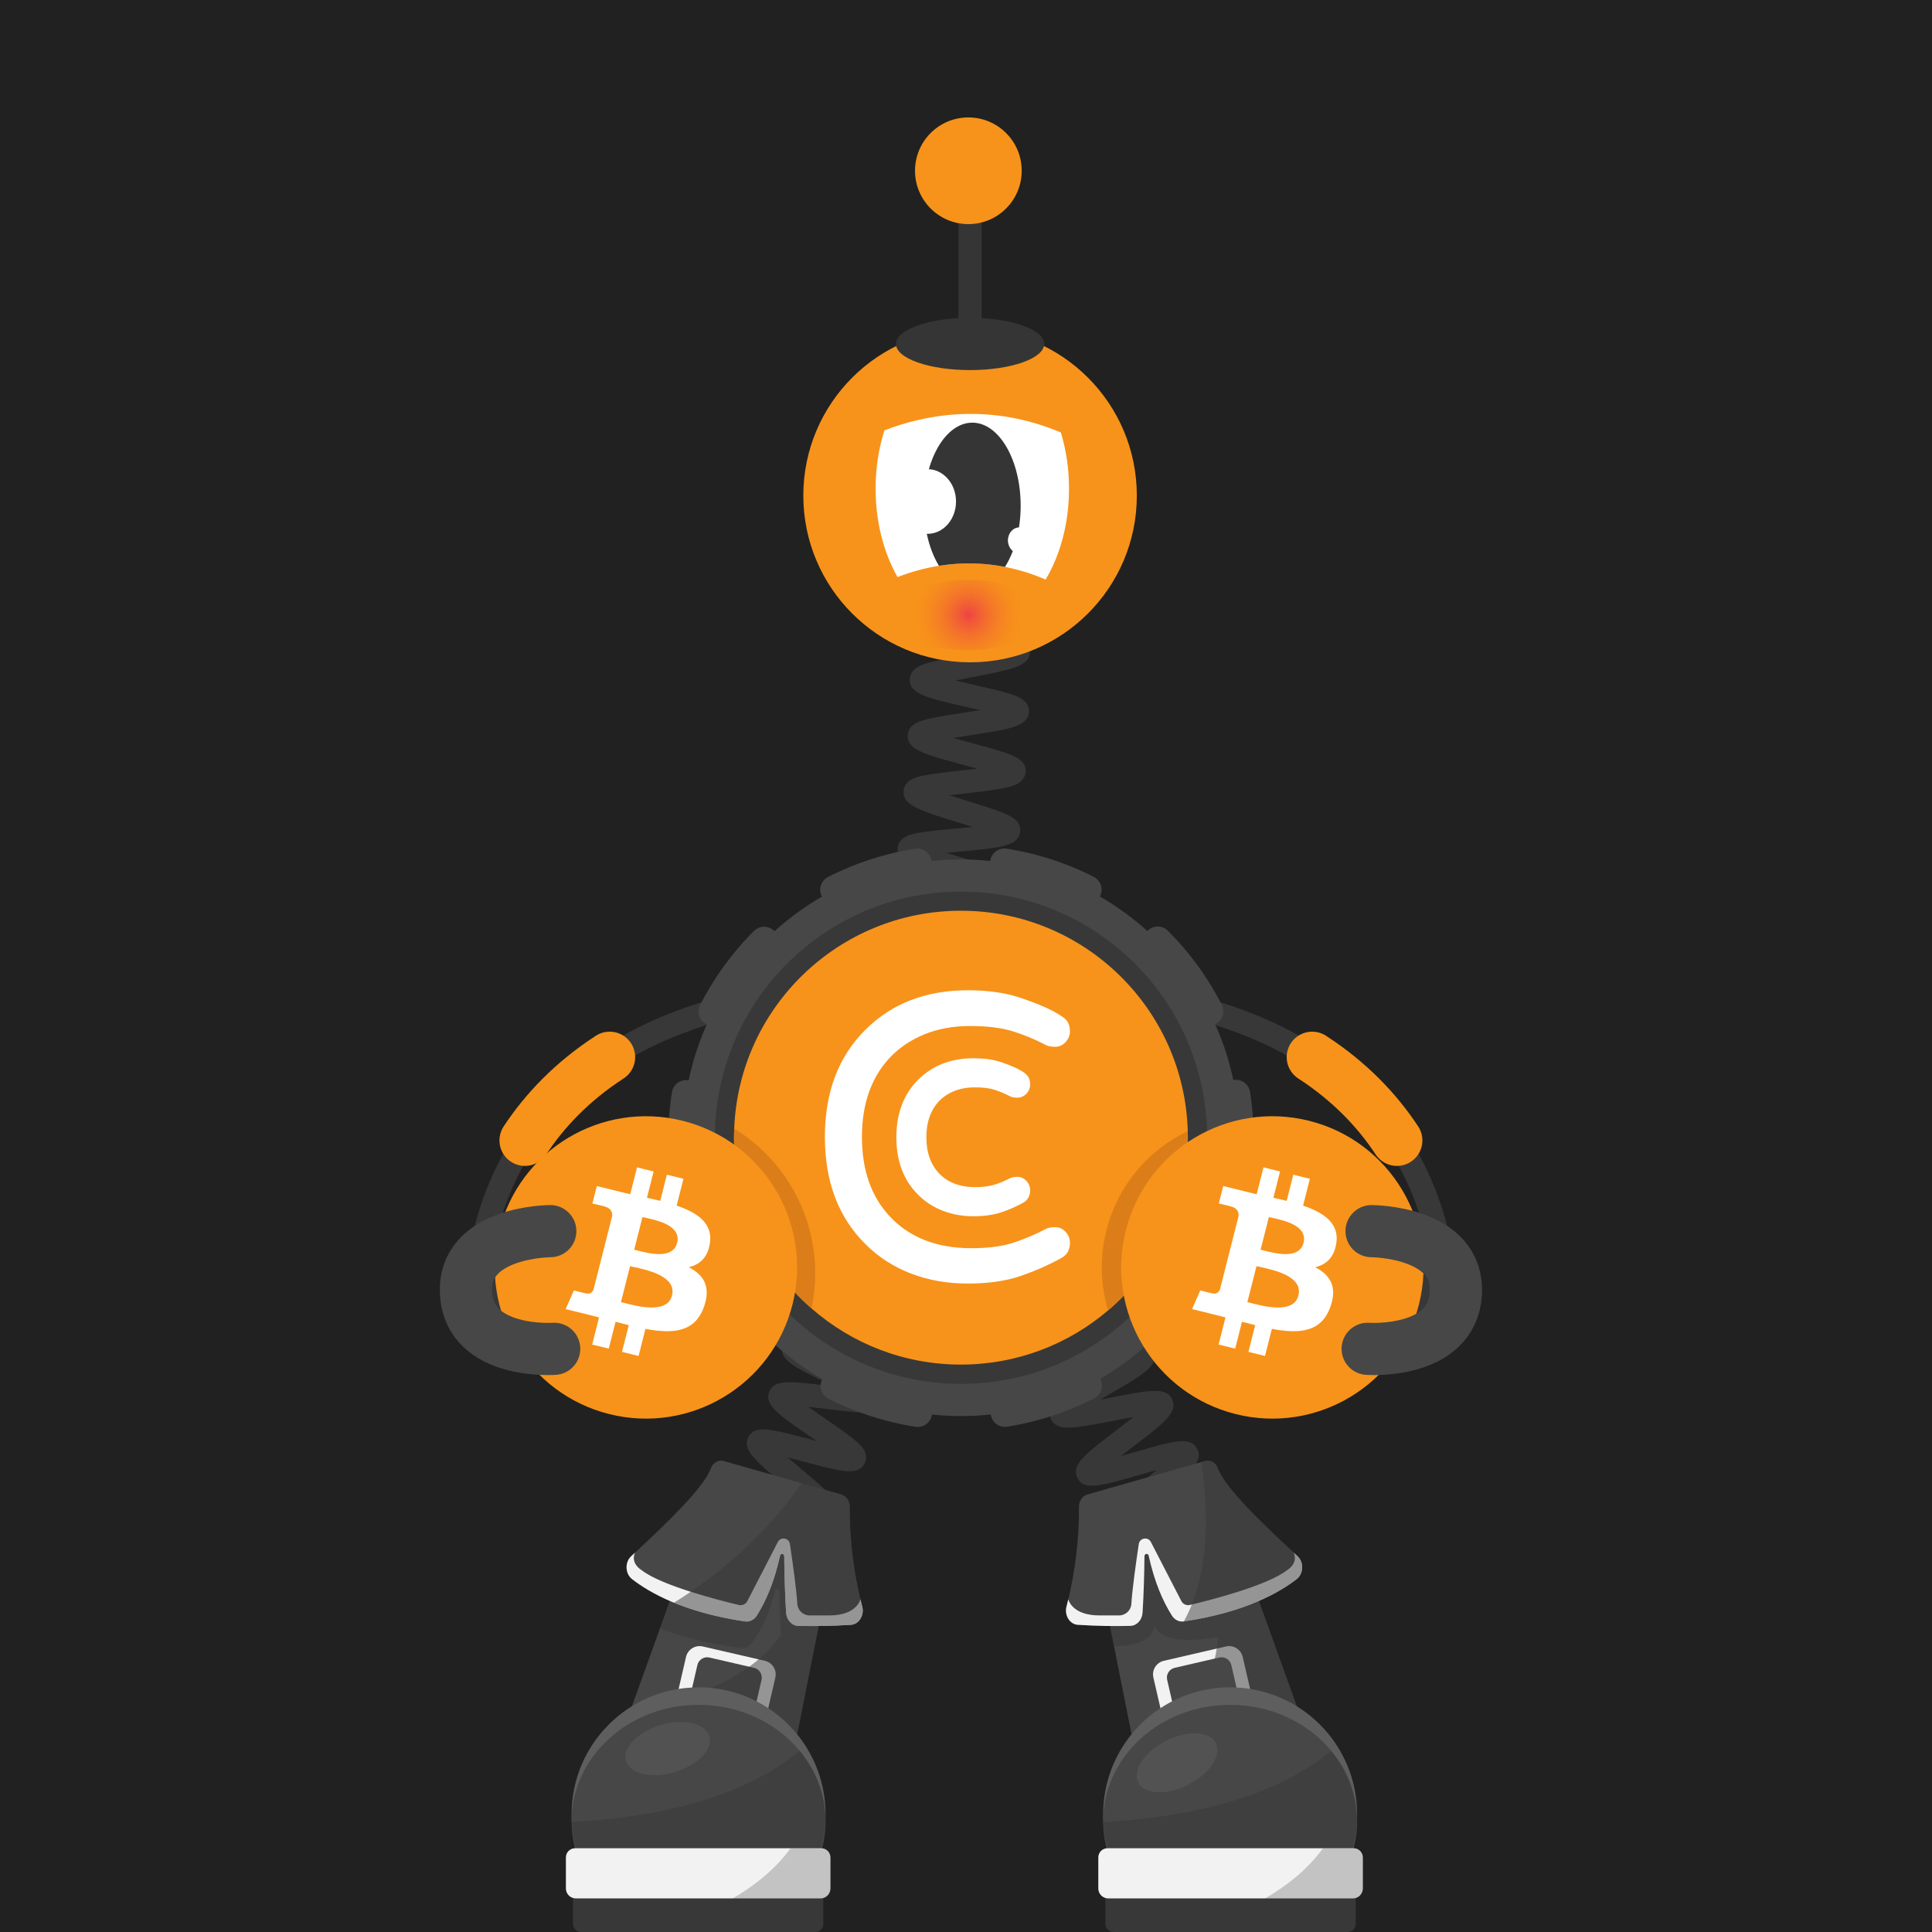 <svg width="1000" height="1000" viewBox="0 0 1000 1000" fill="none" xmlns="http://www.w3.org/2000/svg">
<rect width="1000" height="1000" fill="#212121"/>



<!-- next -->
<path d="M748.003 686.94C748.003 686.94 766.503 529.01 564.703 512.49" stroke="#383838" stroke-width="12.035" stroke-miterlimit="10"/>
<path d="M723.042 590.29C712.912 574.92 698.762 559.89 679.172 547.17" stroke="#F7931A" stroke-width="26.366" stroke-miterlimit="10" stroke-linecap="round"/>
<path fill-rule="evenodd" clip-rule="evenodd" d="M740.62 669.96C741.25 662.51 735.68 655.85 728.26 655.16L707.66 653.72C700.21 653.1 693.55 658.66 692.86 666.08C692.24 673.53 697.8 680.19 705.22 680.88L725.82 682.32C733.33 682.97 740 677.41 740.62 669.96Z" fill="#383838"/>
<path d="M246.741 686.94C246.741 686.94 228.241 529.01 430.041 512.49" stroke="#383838" stroke-width="12.035" stroke-miterlimit="10"/>
<path d="M271.703 590.29C281.833 574.92 295.983 559.89 315.573 547.17" stroke="#F7931A" stroke-width="26.366" stroke-miterlimit="10" stroke-linecap="round"/>
<path fill-rule="evenodd" clip-rule="evenodd" d="M254.119 669.96C253.489 662.51 259.059 655.85 266.479 655.16L287.079 653.72C294.529 653.1 301.189 658.66 301.879 666.08C302.509 673.53 296.939 680.19 289.519 680.88L268.919 682.32C261.409 682.97 254.749 677.41 254.119 669.96Z" fill="#383838"/>
<path d="M607.968 927.36C608.388 927.11 609.628 925.96 609.788 923.92L597.788 922.98C598.368 915.55 607.298 914.21 628.868 910.99C630.698 910.72 632.748 910.41 634.848 910.08C632.298 909.5 629.769 908.96 627.549 908.48C607.239 904.09 598.828 902.27 598.728 895.1C598.628 887.59 607.428 885.47 628.678 880.35C630.248 879.97 631.988 879.55 633.768 879.11C631.368 878.82 629.018 878.56 626.938 878.32C620.538 877.6 614.498 876.93 609.728 876.09C604.928 875.25 597.668 873.97 596.988 867.93C596.128 860.58 604.588 857.49 625.018 850.01C626.318 849.53 627.748 849.01 629.218 848.47C627.178 848.49 625.188 848.52 623.408 848.55C602.578 848.89 593.958 849.03 592.178 842.1C590.358 834.93 598.278 830.72 617.398 820.55C618.648 819.88 620.018 819.16 621.428 818.4C619.448 818.7 617.528 819 615.788 819.27C595.168 822.48 586.628 823.81 583.878 817.22C581.058 810.32 588.348 805.14 605.958 792.62C607.418 791.58 609.058 790.42 610.718 789.22C608.498 789.8 606.328 790.38 604.398 790.89C583.908 796.37 575.438 798.64 572.058 792.18C568.598 785.55 575.488 779.91 592.118 766.28C594.088 764.67 596.378 762.79 598.628 760.9C595.768 761.69 592.878 762.52 590.398 763.24C569.658 769.22 561.078 771.7 557.668 764.97C554.758 759.31 560.528 754.28 564.358 750.96C568.128 747.67 573.338 743.71 578.368 739.87C580.888 737.95 583.918 735.63 586.748 733.4C583.328 734.01 579.758 734.71 576.768 735.3C570.458 736.54 563.938 737.82 558.868 738.47C553.758 739.13 546.038 740.12 543.738 734.06C541.448 728.06 547.778 723.83 551.978 721.02C556.068 718.29 561.668 715.04 567.078 711.91C570.108 710.15 573.808 708.01 577.178 705.96C573.598 706.05 569.798 706.22 566.648 706.36C545.218 707.31 535.438 707.74 533.828 700.11C532.488 693.86 539.378 690.68 543.928 688.58C548.358 686.54 554.078 684.33 560.138 681.99C563.398 680.73 567.379 679.19 571.029 677.69C567.619 677.27 564.009 676.88 561.009 676.56C539.569 674.27 529.788 673.22 529.288 665.44C528.868 657.99 537.328 656 557.748 651.19C565.728 649.31 577.798 646.47 580.158 644.81C579.768 645.09 578.648 646.32 578.648 648.33H590.688C590.688 655.8 581.859 657.88 560.509 662.91C559.169 663.23 557.698 663.57 556.188 663.93C558.328 664.17 560.418 664.39 562.288 664.6C568.678 665.28 574.718 665.93 579.488 666.74C584.278 667.55 591.508 668.79 592.268 674.78C593.218 682.11 584.808 685.36 564.468 693.21C563.388 693.63 562.218 694.08 561.018 694.55C562.808 694.48 564.538 694.4 566.108 694.33C586.928 693.41 595.549 693.03 597.529 699.93C599.619 706.95 591.858 711.45 573.108 722.32C571.958 722.99 570.708 723.71 569.408 724.47C571.178 724.13 572.898 723.79 574.448 723.49C595.128 719.43 603.688 717.75 606.718 724.3C609.758 731.06 602.708 736.45 585.658 749.45C583.988 750.72 582.098 752.17 580.188 753.65C582.598 752.98 584.978 752.29 587.058 751.69C607.638 745.76 616.158 743.3 619.628 749.86C623.128 756.45 616.278 762.06 599.738 775.61C597.558 777.39 594.988 779.5 592.518 781.59C595.558 780.82 598.658 779.99 601.288 779.29C607.488 777.63 613.888 775.92 618.888 774.92C623.918 773.92 631.519 772.4 634.259 778.22C637.029 783.93 631.108 788.74 627.188 791.93C623.348 795.05 618.058 798.81 612.938 802.45C610.258 804.36 607.009 806.67 604.009 808.89C607.409 808.42 610.978 807.86 613.948 807.4C620.358 806.4 626.978 805.37 632.128 804.92C637.308 804.46 645.138 803.77 647.188 809.99C649.208 816.04 642.738 820.02 638.458 822.66C634.278 825.24 628.568 828.27 623.058 831.21C620.028 832.82 616.348 834.78 612.968 836.66C616.448 836.65 620.148 836.6 623.218 836.55C629.718 836.44 636.448 836.34 641.628 836.6C646.838 836.86 654.708 837.26 655.888 843.7C657.238 851.07 649.018 854.08 629.158 861.35C626.008 862.5 622.198 863.9 618.648 865.28C621.938 865.7 625.388 866.09 628.268 866.41C649.698 868.81 659.478 869.91 659.978 877.66C660.388 885.13 651.928 887.16 631.488 892.09C628.308 892.86 624.468 893.78 620.868 894.72C624.028 895.45 627.308 896.16 630.078 896.76C651.098 901.3 660.698 903.37 660.398 911.13C660.198 918.52 651.538 919.81 630.638 922.93C622.598 924.1 610.438 925.92 607.968 927.36Z" fill="#383838"/>
<path d="M505.141 627.51C502.631 621.58 508.871 616.81 513.001 613.65C517.151 610.48 522.771 606.73 528.211 603.11C530.161 601.81 532.411 600.31 534.651 598.79C531.501 599.33 528.291 599.93 525.561 600.44C519.441 601.58 513.121 602.76 508.271 603.35C503.341 603.96 495.881 604.87 493.601 599.07C490.821 591.93 498.581 587.01 517.321 575.14C519.341 573.86 521.681 572.38 523.991 570.88C520.671 571.35 517.271 571.87 514.391 572.32C507.991 573.31 501.941 574.25 497.101 574.7C492.161 575.16 484.681 575.85 482.621 569.94C480.461 563.87 487.051 559.45 491.411 556.53C495.801 553.59 501.701 550.17 507.401 546.87C509.551 545.63 512.051 544.18 514.501 542.72C510.961 543.02 507.301 543.39 504.211 543.7C497.801 544.35 491.741 544.96 486.921 545.15C481.971 545.35 474.491 545.64 472.781 539.6C470.601 532.08 479.631 527.71 499.411 518.13C501.801 516.97 504.621 515.61 507.361 514.24C503.491 514.16 499.371 514.16 495.971 514.15C489.541 514.14 483.471 514.14 478.681 513.84C473.721 513.53 466.241 513.07 465.231 506.82C463.921 499.05 473.401 495.95 494.181 489.15C496.961 488.24 500.291 487.15 503.451 486.06C499.711 485.37 495.701 484.72 492.391 484.17C486.161 483.15 479.731 482.09 474.891 480.98C469.921 479.84 462.411 478.11 462.501 471.63C462.501 465.24 470.041 463.56 475.021 462.46C479.901 461.38 486.371 460.36 492.641 459.39C495.601 458.93 499.121 458.38 502.491 457.8C499.511 456.88 496.451 455.98 493.851 455.22C487.591 453.38 481.121 451.48 476.231 449.7C471.341 447.91 463.961 445.21 464.641 438.79C465.261 432.63 472.641 431.5 477.531 430.74C482.321 430 488.411 429.45 494.851 428.86C497.461 428.62 500.491 428.34 503.501 428.03C501.291 427.34 499.111 426.67 497.191 426.08C475.841 419.53 467.011 416.82 467.691 409.23C468.311 403.1 475.561 401.85 480.351 401.01C485.081 400.19 491.091 399.52 497.451 398.81C499.981 398.53 502.901 398.2 505.811 397.85C503.701 397.27 501.621 396.71 499.781 396.22C478.331 390.46 469.451 388.07 469.841 380.49C470.191 374.33 477.451 372.77 482.251 371.73C486.991 370.71 493.021 369.79 499.411 368.81C501.831 368.44 504.611 368.02 507.401 367.56C505.261 367.06 503.151 366.58 501.281 366.16C479.691 361.26 470.761 359.23 470.861 351.68C471.031 345.48 478.231 343.64 482.991 342.42C487.721 341.21 494.021 340.01 500.111 338.84C508.181 337.3 520.371 334.97 522.801 333.42C522.361 333.7 521.111 334.98 521.111 337.13H533.151C533.151 344.78 524.141 346.5 502.371 350.66C499.971 351.12 497.191 351.65 494.431 352.21C497.711 353 501.091 353.77 503.951 354.42C510.261 355.85 516.221 357.21 520.881 358.57C525.621 359.96 532.791 362.05 532.611 368.25C532.311 375.96 523.211 377.35 501.231 380.71C498.831 381.08 496.041 381.5 493.281 381.95C496.591 382.89 500.021 383.81 502.911 384.59C509.141 386.26 515.021 387.84 519.601 389.38C524.271 390.95 531.341 393.32 530.891 399.52C530.391 406.02 522.561 407.42 517.391 408.34C512.161 409.28 505.361 410.04 498.791 410.77C496.521 411.02 493.911 411.31 491.291 411.63C494.531 412.68 497.881 413.71 500.721 414.58C506.851 416.46 512.641 418.24 517.131 419.92C521.721 421.64 528.651 424.24 528.021 430.37C527.231 437.99 518.071 438.82 495.941 440.85C494.031 441.02 491.881 441.22 489.681 441.44C492.311 442.24 494.941 443.01 497.231 443.68C503.201 445.43 509.361 447.24 513.971 448.91C518.611 450.59 525.611 453.12 525.181 459.23C524.691 466.57 515.851 467.95 494.491 471.29C493.471 471.45 492.371 471.62 491.241 471.8C492.321 471.98 493.351 472.15 494.331 472.31C515.641 475.81 524.461 477.25 525.041 484.52C525.541 491.56 518.021 494.02 497.911 500.6C496.471 501.07 494.891 501.59 493.261 502.13C494.201 502.13 495.121 502.13 495.981 502.13C518.201 502.16 527.391 502.17 529.121 509.45C530.771 516.34 523.661 519.78 504.661 528.98C502.621 529.97 500.311 531.09 497.971 532.24C499.741 532.07 501.461 531.9 503.011 531.74C525.121 529.51 534.271 528.58 536.601 535.78C538.531 541.56 532.351 545.66 528.271 548.36C524.251 551.02 519.001 554.07 513.431 557.29C511.311 558.52 508.881 559.93 506.451 561.36C508.591 561.04 510.681 560.72 512.541 560.43C534.451 557.04 543.511 555.63 546.171 562.72C548.351 568.47 542.311 572.84 538.321 575.73C534.381 578.58 529.221 581.85 523.751 585.31C521.601 586.67 519.121 588.24 516.661 589.84C519.011 589.42 521.321 588.99 523.351 588.61C545.031 584.57 554.001 582.9 556.851 589.9C559.201 595.64 553.241 600.17 549.291 603.16C545.401 606.12 540.051 609.68 534.871 613.12C528.051 617.66 517.741 624.53 516.101 626.89C516.401 626.46 517.051 624.79 516.211 622.81L505.141 627.51Z" fill="#383838"/>
<path d="M352.929 930.65C353.469 930.26 354.539 928.8 354.399 926.79L342.389 927.6C341.959 921.25 349.189 918.84 353.979 917.24C358.719 915.66 364.979 914.02 371.019 912.43C373.349 911.82 376.079 911.1 378.759 910.37C375.579 909.72 372.289 909.1 369.509 908.58C349.549 904.82 341.289 903.27 341.289 895.98C341.289 888.31 350.649 886.68 371.149 883.09C373.609 882.66 376.489 882.15 379.319 881.63C376.109 880.64 372.759 879.67 369.939 878.86C350.379 873.19 342.279 870.85 343.019 863.55C343.849 855.89 353.319 855.31 374.069 854.04C376.719 853.88 379.849 853.69 382.889 853.46C379.679 852 376.279 850.52 373.439 849.29C367.709 846.8 362.299 844.45 358.119 842.32C354.029 840.23 347.189 836.73 348.749 830.58C350.589 823.11 360.069 823.87 380.839 825.54C383.529 825.76 386.719 826.01 389.809 826.22C386.839 824.29 383.669 822.31 381.039 820.67C375.949 817.5 370.689 814.22 366.859 811.47C363.109 808.79 356.829 804.29 359.309 798.43C362.169 791.38 371.399 793.47 391.619 798.06C394.089 798.62 396.999 799.28 399.849 799.89C397.379 797.84 394.809 795.77 392.629 794.02C387.919 790.22 383.039 786.3 379.519 783.07C375.889 779.74 370.409 774.72 373.449 769.18C377.029 762.73 385.239 765.29 405.069 771.46C407.069 772.08 409.339 772.79 411.649 773.49C409.839 771.94 408.029 770.43 406.449 769.1C390.559 755.75 383.979 750.22 387.419 743.75C390.749 737.4 398.939 739.58 418.749 744.83C420.009 745.16 421.369 745.53 422.789 745.9C421.779 745.21 420.809 744.54 419.899 743.92C402.689 732.11 395.569 727.23 398.119 720.45C400.549 713.86 408.799 714.86 428.739 717.28C429.809 717.41 430.969 717.55 432.159 717.69C431.539 717.4 430.939 717.11 430.359 716.84C411.849 708.11 403.409 704.13 404.859 696.95C406.279 690.07 414.549 689.73 434.539 688.92C435.879 688.87 437.339 688.81 438.839 688.74C437.949 688.47 437.089 688.21 436.269 687.97C416.009 681.89 407.619 679.38 408.009 672.05C408.419 664.97 416.599 663.54 436.379 660.08C444.069 658.73 455.679 656.7 458.059 655.26C457.479 655.61 456.289 657 456.289 659.04H468.329C468.329 666.71 458.969 668.34 438.459 671.93C435.919 672.38 432.909 672.9 429.989 673.45C433.309 674.51 436.809 675.56 439.729 676.43C445.689 678.22 451.329 679.91 455.709 681.53C460.009 683.12 467.199 685.78 466.369 692.06C465.449 699.69 455.919 700.08 435.019 700.93C432.289 701.04 429.029 701.18 425.899 701.35C429.139 702.95 432.609 704.59 435.489 705.95C440.889 708.5 446.479 711.13 450.589 713.4C454.609 715.62 461.329 719.33 459.599 725.42C457.419 732.88 447.979 731.73 427.289 729.22C424.609 728.89 421.429 728.51 418.349 728.18C421.179 730.19 424.199 732.26 426.709 733.99C431.679 737.4 436.829 740.93 440.569 743.87C444.429 746.9 450.269 751.48 447.659 757.22C444.919 763.06 437.509 761.6 432.599 760.63C427.789 759.68 421.619 758.05 415.659 756.46C413.269 755.83 410.469 755.08 407.699 754.38C409.929 756.3 412.229 758.24 414.189 759.88C418.859 763.8 423.689 767.86 427.189 771.21C430.749 774.62 436.139 779.77 433.089 785.26C429.519 791.68 421.319 789.13 401.489 782.95C399.799 782.42 397.919 781.84 395.979 781.25C397.449 782.45 398.889 783.61 400.179 784.65C416.439 797.74 423.169 803.16 419.979 809.73C416.829 816.12 408.669 814.27 388.959 809.81C387.689 809.52 386.309 809.21 384.869 808.89C385.749 809.44 386.599 809.97 387.399 810.47C405.219 821.59 412.599 826.19 410.359 833.11C408.119 839.82 399.849 839.16 379.879 837.55C378.629 837.45 377.269 837.34 375.869 837.23C376.689 837.59 377.489 837.93 378.239 838.26C397.629 846.68 405.649 850.16 404.379 857.39C403.149 864.33 394.859 864.84 374.809 866.06C373.329 866.15 371.709 866.25 370.029 866.36C371.169 866.69 372.269 867.01 373.289 867.31C393.589 873.19 401.999 875.62 401.609 882.99C401.199 890.07 393.009 891.5 373.229 894.96C371.479 895.27 369.519 895.61 367.509 895.97C368.989 896.25 370.429 896.52 371.739 896.77C392.559 900.69 401.179 902.31 401.469 909.7C401.779 916.83 393.669 918.96 374.079 924.09C366.549 926.05 355.169 929.03 352.929 930.65Z" fill="#383838"/>
<path d="M497.425 732.95C576.985 732.95 641.475 668.46 641.475 588.9C641.475 509.34 576.985 444.85 497.425 444.85C417.865 444.85 353.375 509.34 353.375 588.9C353.375 668.45 417.865 732.95 497.425 732.95Z" fill="#474747"/>
<path d="M497.421 716.28C567.781 716.28 624.811 659.25 624.811 588.89C624.811 518.54 567.781 461.5 497.421 461.5C427.071 461.5 370.031 518.53 370.031 588.89C370.031 659.25 427.061 716.28 497.421 716.28Z" fill="#383838"/>
<path d="M599.282 690.74C655.532 634.48 655.532 543.28 599.282 487.02C543.032 430.77 451.822 430.77 395.562 487.02C339.302 543.28 339.302 634.48 395.562 690.74C451.812 746.99 543.022 746.99 599.282 690.74Z" stroke="#474747" stroke-width="14.819" stroke-miterlimit="10" stroke-linecap="round" stroke-dasharray="45.27 45.27"/>
<path d="M614.834 588.85C614.834 624.66 598.804 656.73 573.534 678.27C553.024 695.75 526.434 706.31 497.374 706.31C467.754 706.31 440.704 695.35 420.034 677.23C419.094 676.42 418.174 675.59 417.264 674.74C394.284 653.31 379.914 622.76 379.914 588.85C379.914 588.55 379.914 588.25 379.924 587.95C379.934 586.68 379.964 585.42 380.024 584.16C382.474 521.46 434.074 471.39 497.374 471.39C561.104 471.39 612.984 522.15 614.784 585.44C614.814 586.57 614.834 587.71 614.834 588.85Z" fill="#F7931A"/>
<path d="M614.833 588.849C614.833 624.659 598.803 656.729 573.533 678.269C569.663 665.309 569.123 651.169 572.633 637.089C578.503 613.539 594.483 595.159 614.783 585.439C614.813 586.569 614.833 587.709 614.833 588.849Z" fill="#DB7E19"/>
<path d="M420.034 677.23C419.094 676.42 418.174 675.59 417.264 674.74C394.284 653.31 379.914 622.76 379.914 588.85C379.914 588.55 379.914 588.25 379.924 587.95C379.934 586.68 379.964 585.42 380.024 584.16C411.014 603.1 427.944 640.11 420.034 677.23Z" fill="#DB7E19"/>
<path fill-rule="evenodd" clip-rule="evenodd" d="M541.491 636C542.651 635.46 544.211 635.18 546.251 635.18C548.291 635.18 550.061 636 551.561 637.63C553.061 639.26 553.801 641.1 553.801 643.21C553.801 647.02 552.241 649.67 549.171 651.24C542.571 654.91 535.431 657.97 527.951 660.56C520.401 663.08 511.351 664.37 500.881 664.37C490.411 664.37 480.611 662.67 471.571 659.2C462.521 655.73 454.701 650.7 448.111 644.1C434.031 630.29 426.961 611.73 426.961 588.46C426.961 565.2 434.031 546.7 448.111 532.83C461.781 519.29 479.401 512.56 500.961 512.56C511.371 512.56 520.341 513.85 527.891 516.37C535.441 518.89 541.221 521.27 545.231 523.44C549.241 525.62 551.691 527.39 552.511 528.75C553.331 530.11 553.801 531.81 553.801 533.85C553.801 535.89 553.051 537.73 551.561 539.36C550.061 540.99 548.301 541.81 546.251 541.81C544.211 541.81 542.651 541.54 541.491 540.99C535.851 538 530.061 535.62 524.151 533.78C518.231 531.94 510.891 531.06 502.051 531.06C493.211 531.06 485.251 532.56 478.181 535.48C471.041 538.47 465.121 542.55 460.291 547.72C450.841 557.99 446.141 571.59 446.141 588.53C446.141 605.47 450.831 619.07 460.291 629.34C470.561 640.49 484.781 646.07 502.801 646.07C511.101 646.07 518.241 645.19 524.161 643.35C530.131 641.37 535.911 638.99 541.491 636Z" fill="white"/>
<path fill-rule="evenodd" clip-rule="evenodd" d="M524.15 612.459C524.69 612.189 525.511 612.049 526.531 612.049C527.551 612.049 528.431 612.459 529.181 613.269C529.931 614.089 530.271 615.039 530.271 616.059C530.271 617.959 529.52 619.329 527.96 620.069C524.63 621.909 521.091 623.469 517.351 624.699C513.611 625.929 509.05 626.599 503.82 626.599C498.58 626.599 493.691 625.709 489.201 624.009C484.711 622.309 480.771 619.789 477.431 616.459C470.361 609.519 466.891 600.269 466.891 588.639C466.891 577.009 470.431 567.759 477.431 560.819C484.301 554.089 493.071 550.689 503.891 550.689C509.131 550.689 513.62 551.299 517.36 552.599C521.1 553.899 524.03 555.049 526 556.139C528.04 557.229 529.2 558.109 529.67 558.789C530.08 559.469 530.281 560.289 530.281 561.309C530.281 562.329 529.94 563.209 529.19 564.029C528.44 564.849 527.561 565.249 526.541 565.249C525.521 565.249 524.701 565.109 524.161 564.839C521.371 563.339 518.451 562.189 515.521 561.239C512.601 560.289 508.85 559.879 504.5 559.879C500.15 559.879 496.131 560.629 492.531 562.119C488.991 563.619 486.001 565.659 483.621 568.239C478.931 573.409 476.551 580.209 476.551 588.639C476.551 597.069 478.931 603.869 483.621 609.039C488.791 614.619 495.86 617.399 504.84 617.399C508.99 617.399 512.531 616.929 515.521 616.039C518.431 615.119 521.36 613.889 524.15 612.459Z" fill="white" stroke="white" stroke-width="5.873"/>
<path d="M734.497 674.95C724.047 716.88 681.577 742.39 639.637 731.94C597.717 721.49 572.197 679.02 582.657 637.1C593.107 595.17 635.577 569.65 677.497 580.1C719.437 590.55 744.947 633.02 734.497 674.95Z" fill="#F7931A"/>
<path fill-rule="evenodd" clip-rule="evenodd" d="M691.678 643.469C693.238 633.219 685.308 627.699 674.468 624.029L677.988 610.139L669.397 608.029L665.978 621.549C663.718 620.999 661.398 620.469 659.098 619.959L662.548 606.349L653.968 604.239L650.448 618.119C648.578 617.699 646.748 617.289 644.968 616.849L644.978 616.809L633.138 613.899L630.857 622.929C630.857 622.929 637.228 624.369 637.098 624.459C640.578 625.309 641.208 627.579 641.098 629.379L637.087 645.199C637.327 645.259 637.638 645.349 637.978 645.479L637.688 645.409C637.487 645.359 637.277 645.309 637.067 645.259L631.448 667.429C631.018 668.469 629.948 670.029 627.508 669.439C627.598 669.559 621.268 667.909 621.268 667.909L617.008 677.589L628.178 680.329C629.428 680.639 630.657 680.949 631.877 681.269C632.687 681.479 633.498 681.689 634.298 681.889L630.748 695.939L639.328 698.049L642.848 684.149C645.188 684.779 647.468 685.349 649.688 685.899L646.178 699.729L654.768 701.839L658.317 687.819C672.957 690.549 683.967 689.449 688.607 676.409C692.337 665.909 688.418 659.849 680.718 655.909C686.318 654.609 690.548 650.979 691.678 643.469ZM672.058 670.559C669.628 680.189 654.308 676.209 647.308 674.389C646.678 674.229 646.118 674.079 645.638 673.959L650.357 655.349C650.937 655.489 651.658 655.649 652.468 655.829C659.698 657.429 674.548 660.709 672.058 670.559ZM653.908 647.189C659.748 648.729 672.488 652.069 674.708 643.319C676.978 634.369 664.588 631.669 658.538 630.349C657.858 630.199 657.258 630.069 656.768 629.949L652.488 646.829C652.908 646.929 653.378 647.049 653.908 647.189Z" fill="white"/>
<path d="M410.263 674.95C399.813 716.88 357.343 742.39 315.403 731.94C273.483 721.49 247.963 679.02 258.423 637.1C268.873 595.17 311.343 569.65 353.263 580.1C395.203 590.55 420.713 633.02 410.263 674.95Z" fill="#F7931A"/>
<path fill-rule="evenodd" clip-rule="evenodd" d="M367.443 643.469C369.003 633.219 361.073 627.699 350.233 624.029L353.753 610.139L345.164 608.029L341.744 621.549C339.484 620.999 337.163 620.469 334.863 619.959L338.313 606.349L329.733 604.239L326.213 618.119C324.343 617.699 322.513 617.289 320.733 616.849L320.744 616.809L308.903 613.899L306.624 622.929C306.624 622.929 312.993 624.369 312.863 624.459C316.343 625.309 316.973 627.579 316.863 629.379L312.854 645.199C313.094 645.259 313.404 645.349 313.744 645.479L313.454 645.409C313.254 645.359 313.043 645.309 312.833 645.259L307.213 667.429C306.783 668.469 305.713 670.029 303.273 669.439C303.353 669.559 297.034 667.909 297.034 667.909L292.773 677.589L303.943 680.329C305.193 680.639 306.424 680.949 307.644 681.269C308.454 681.479 309.263 681.689 310.063 681.889L306.514 695.939L315.093 698.049L318.613 684.149C320.953 684.779 323.234 685.349 325.454 685.899L321.943 699.729L330.534 701.839L334.083 687.819C348.723 690.549 359.734 689.449 364.374 676.409C368.104 665.909 364.183 659.849 356.483 655.909C362.083 654.609 366.313 650.979 367.443 643.469ZM347.823 670.559C345.393 680.189 330.073 676.209 323.073 674.389C322.443 674.229 321.883 674.079 321.403 673.959L326.124 655.349C326.704 655.489 327.423 655.649 328.233 655.829C335.463 657.429 350.313 660.709 347.823 670.559ZM329.673 647.189C335.513 648.729 348.254 652.069 350.474 643.319C352.744 634.369 340.354 631.669 334.304 630.349C333.624 630.199 333.024 630.069 332.534 629.949L328.264 646.829C328.674 646.929 329.143 647.049 329.673 647.189Z" fill="white"/>
<path d="M707.898 698.15C707.898 698.15 751.939 701.28 753.549 669.26C755.159 637.24 709.918 637.24 709.918 637.24" stroke="#474747" stroke-width="27" stroke-miterlimit="10" stroke-linecap="round" stroke-linejoin="round"/>
<path d="M286.848 698.15C286.848 698.15 242.808 701.28 241.198 669.26C239.588 637.24 284.828 637.24 284.828 637.24" stroke="#474747" stroke-width="27" stroke-miterlimit="10" stroke-linecap="round" stroke-linejoin="round"/>



<!-- next -->
<g clip-path="url(#clip0_1817_19760)">
<path d="M421.077 855.07L412.228 899.55L416.117 919.47L423.378 956.65L299.438 959.93L341.638 842.75L360.077 791.55C362.617 788.64 364.498 786.01 365.418 783.81C366.538 781.18 369.438 779.77 372.208 780.51L432.897 795.62L427.048 825.05L421.077 855.07Z" fill="#474747"/>
<path d="M388.209 892.97L356.039 885.54C352.169 884.65 349.739 880.75 350.629 876.89L355.089 857.61C355.979 853.74 359.878 851.31 363.738 852.2L395.908 859.63C399.778 860.52 402.208 864.42 401.319 868.28L396.859 887.56C395.969 891.43 392.069 893.86 388.209 892.97Z" fill="#F2F2F2"/>
<path d="M384.754 887.22L361.653 881.88C358.873 881.24 357.133 878.44 357.773 875.66L360.973 861.81C361.613 859.03 364.413 857.29 367.193 857.93L390.294 863.27C393.074 863.91 394.814 866.71 394.174 869.49L390.973 883.34C390.333 886.12 387.534 887.87 384.754 887.22Z" fill="#474747"/>
<path opacity="0.5" d="M432.894 795.62L372.205 780.51C369.435 779.77 366.535 781.18 365.415 783.81C364.495 786.01 362.614 788.64 360.074 791.55L341.635 842.75C351.595 846.79 365.144 850.7 383.104 853C385.464 853.3 387.804 852.29 389.194 850.37C393.844 843.97 398.235 835.23 401.225 823.32C401.535 822.06 403.384 822.26 403.404 823.56C403.484 829.84 403.684 838.08 404.194 846.19C395.754 858.46 379.295 872.54 347.135 880.34C295.785 892.79 378.924 911.84 416.114 919.47L412.225 899.55L421.074 855.07L427.045 825.05L432.894 795.62Z" fill="#383838"/>
<path d="M427.304 939.09C427.304 945.17 426.474 951.06 424.934 956.65C422.234 966.4 417.344 975.24 410.834 982.61H312.313C305.803 975.24 300.914 966.4 298.214 956.65C297.014 952.3 296.244 947.77 295.964 943.1C295.884 941.78 295.844 940.44 295.844 939.09C295.844 902.79 325.273 873.37 361.573 873.37C384.833 873.37 405.274 885.45 416.954 903.68C423.504 913.9 427.304 926.05 427.304 939.09Z" fill="#5E5E5E"/>
<path d="M427.304 942.69C427.304 948.27 426.474 953.67 424.934 958.8C422.234 967.74 417.344 975.85 410.834 982.61H312.313C305.803 975.85 300.914 967.74 298.214 958.8C296.754 953.94 295.933 948.83 295.863 943.56C295.843 943.27 295.844 942.98 295.844 942.69C295.844 909.4 325.273 882.42 361.573 882.42C382.663 882.42 401.434 891.53 413.464 905.69C413.624 905.88 413.784 906.07 413.934 906.26C421.974 915.95 426.873 927.94 427.273 940.97C427.293 941.54 427.304 942.11 427.304 942.69Z" fill="#474747"/>
<path opacity="0.5" d="M427.278 940.97C427.128 946.39 426.318 951.64 424.938 956.65C422.238 966.4 417.349 975.24 410.839 982.61H312.318C305.808 975.24 300.919 966.4 298.219 956.65C297.019 952.3 296.249 947.77 295.969 943.1C356.229 939.7 392.328 924.09 413.938 906.26C421.978 915.95 426.878 927.94 427.278 940.97Z" fill="#383838"/>
<path d="M440.426 841C430.616 841.62 421.546 841.77 413.156 841.55C409.826 841.46 407.136 838.46 406.896 834.66C406.246 824.38 406.006 813.57 405.916 805.54C405.896 804.05 404.046 803.82 403.736 805.26C400.746 818.9 396.356 828.91 391.706 836.24C390.316 838.44 387.976 839.59 385.616 839.25C370.336 837.01 358.256 833.43 348.846 829.56C338.696 825.39 331.676 820.87 327.116 817.32C323.566 814.55 323.336 808.62 326.666 805.53C327.316 804.92 327.976 804.31 328.646 803.69C344.716 788.74 364.156 770.25 367.926 760.02C369.046 757 371.946 755.39 374.716 756.24L414.856 767.68L435.576 773.59C438.126 774.37 439.866 777.04 439.836 780.05C439.656 799.83 442.726 816.92 445.336 827.8C445.336 827.8 445.336 827.8 445.346 827.8C445.666 829.13 445.976 830.37 446.276 831.51C447.476 836.09 444.596 840.74 440.426 841Z" fill="#474747"/>
<path d="M440.426 841C430.616 841.62 421.546 841.77 413.156 841.55C409.826 841.46 407.136 838.46 406.896 834.66C406.246 824.38 406.006 813.57 405.916 805.54C405.896 804.05 404.046 803.82 403.736 805.26C400.746 818.9 396.356 828.91 391.706 836.24C390.316 838.44 387.976 839.59 385.616 839.25C353.866 834.59 335.896 824.17 327.116 817.32C323.566 814.55 323.336 808.62 326.666 805.53C327.316 804.92 327.976 804.31 328.646 803.69C326.256 809.37 331.946 812.59 331.946 812.59C342.106 820.71 372.656 828.42 382.406 830.73C384.176 831.15 386.006 830.31 386.836 828.69L402.596 798.14C404.076 795.27 408.376 795.97 408.856 799.17C410.276 808.65 412.226 822.48 412.706 830.19C412.916 833.54 415.696 836.14 419.056 836.14H428.856C443.586 836.29 445.336 827.8 445.336 827.8C445.336 827.8 445.336 827.8 445.346 827.8C445.666 829.13 445.976 830.37 446.276 831.51C447.476 836.09 444.596 840.74 440.426 841Z" fill="#F2F2F2"/>
<path opacity="0.5" d="M440.424 841C430.614 841.62 421.543 841.77 413.153 841.55C409.823 841.46 407.134 838.46 406.894 834.66C406.244 824.38 406.004 813.57 405.914 805.54C405.894 804.05 404.043 803.82 403.733 805.26C400.743 818.9 396.354 828.91 391.704 836.24C390.314 838.44 387.973 839.59 385.613 839.25C370.333 837.01 358.254 833.43 348.844 829.56C385.624 806.71 406.374 780.24 414.854 767.68L435.573 773.59C438.123 774.37 439.864 777.04 439.834 780.05C439.654 799.83 442.724 816.92 445.334 827.8C445.334 827.8 445.334 827.8 445.344 827.8C445.664 829.13 445.973 830.37 446.273 831.51C447.473 836.09 444.594 840.74 440.424 841Z" fill="#383838"/>
<path fill-rule="evenodd" clip-rule="evenodd" d="M426.124 980.9V995.81C426.124 998.12 424.244 1000 421.924 1000H300.784C298.474 1000 296.594 998.12 296.594 995.81V980.9H426.124Z" fill="#383838"/>
<path fill-rule="evenodd" clip-rule="evenodd" d="M429.816 961.41V977.46C429.816 979.79 428.257 981.77 426.127 982.4C425.667 982.54 425.177 982.61 424.667 982.61H298.057C297.547 982.61 297.057 982.54 296.597 982.4C294.467 981.77 292.906 979.79 292.906 977.46V961.4C292.906 958.78 295.036 956.65 297.656 956.65H425.057C427.687 956.65 429.816 958.78 429.816 961.41Z" fill="#F2F2F2"/>
<path opacity="0.25" fill-rule="evenodd" clip-rule="evenodd" d="M429.815 961.41V977.46C429.815 979.79 428.256 981.77 426.126 982.4V995.81C426.126 998.12 424.246 1000 421.926 1000H337.516C354.986 994.89 368.626 988.85 379.286 982.61C380.256 982.05 381.195 981.48 382.115 980.9C395.775 972.45 404.116 963.75 409.176 956.65H425.056C427.686 956.65 429.815 958.78 429.815 961.41Z" fill="#383838"/>
<path opacity="0.5" d="M349.177 917.246C361.097 913.717 369.145 905.404 367.154 898.679C365.163 891.954 353.886 889.363 341.966 892.893C330.046 896.422 321.997 904.735 323.988 911.46C325.98 918.186 337.257 920.776 349.177 917.246Z" fill="#5E5E5E"/>
<path d="M582.889 915.86L586.068 899.55L577.219 855.07L576.629 852.1L571.249 825.05L565.398 795.62L626.089 780.51C628.859 779.77 631.759 781.18 632.879 783.81C633.799 786.01 635.679 788.64 638.219 791.55L643.929 807.41L656.019 840.97L656.658 842.75L697.559 956.32L698.858 959.93L574.919 956.65L578.379 938.93L582.179 919.47L582.889 915.86Z" fill="#474747"/>
<path d="M610.101 892.97L642.271 885.54C646.141 884.65 648.571 880.75 647.681 876.89L643.221 857.61C642.331 853.74 638.431 851.31 634.561 852.2L602.391 859.63C598.521 860.52 596.091 864.42 596.981 868.28L601.441 887.56C602.341 891.43 606.231 893.86 610.101 892.97Z" fill="#F2F2F2"/>
<path opacity="0.5" fill-rule="evenodd" clip-rule="evenodd" d="M582.889 915.86L582.179 919.47L578.379 938.93C608.679 946.49 663.409 952.63 697.559 956.32L656.658 842.75L656.019 840.97L643.929 807.41L638.219 791.55C635.679 788.64 633.799 786.01 632.879 783.81C631.759 781.18 628.859 779.77 626.089 780.51L565.398 795.62L571.249 825.05L576.629 852.1C584.409 851.97 597.469 850.3 597.469 840.54C597.469 840.54 597.619 853.1 630.679 847.3C627.639 872.53 616.439 902.15 582.889 915.86Z" fill="#383838"/>
<path d="M613.538 887.22L636.637 881.88C639.417 881.24 641.157 878.44 640.517 875.66L637.317 861.81C636.677 859.03 633.877 857.29 631.097 857.93L607.998 863.27C605.218 863.91 603.477 866.71 604.117 869.49L607.317 883.34C607.967 886.12 610.768 887.87 613.538 887.22Z" fill="#474747"/>
<path d="M570.984 939.09C570.984 945.17 571.814 951.06 573.354 956.65C576.054 966.4 580.945 975.24 587.455 982.61H685.975C692.485 975.24 697.374 966.4 700.074 956.65C701.274 952.3 702.044 947.77 702.324 943.1C702.404 941.78 702.444 940.44 702.444 939.09C702.444 902.79 673.015 873.37 636.715 873.37C613.455 873.37 593.015 885.45 581.335 903.68C574.785 913.9 570.984 926.05 570.984 939.09Z" fill="#5E5E5E"/>
<path d="M570.984 942.69C570.984 948.27 571.814 953.67 573.354 958.8C576.054 967.74 580.945 975.85 587.455 982.61H685.975C692.485 975.85 697.374 967.74 700.074 958.8C701.534 953.94 702.355 948.83 702.425 943.56C702.445 943.27 702.444 942.98 702.444 942.69C702.444 909.4 673.015 882.42 636.715 882.42C615.625 882.42 596.854 891.53 584.824 905.69C584.664 905.88 584.504 906.07 584.354 906.26C576.314 915.95 571.415 927.94 571.015 940.97C570.995 941.54 570.984 942.11 570.984 942.69Z" fill="#474747"/>
<path opacity="0.5" d="M702.325 940.97C702.175 946.39 701.365 951.64 699.985 956.65C697.285 966.4 692.396 975.24 685.886 982.61H587.365C580.855 975.24 575.966 966.4 573.266 956.65C572.066 952.3 571.296 947.77 571.016 943.1C631.276 939.7 667.375 924.09 688.985 906.26C697.025 915.95 701.925 927.94 702.325 940.97Z" fill="#383838"/>
<path d="M671.177 817.32C666.617 820.87 659.596 825.39 649.446 829.56C640.046 833.42 627.997 837 612.747 839.24C612.727 839.24 612.697 839.25 612.677 839.25C610.317 839.59 607.977 838.44 606.587 836.24C601.937 828.91 597.547 818.9 594.557 805.26C594.247 803.82 592.397 804.05 592.377 805.54C592.287 813.57 592.046 824.38 591.396 834.66C591.156 838.46 588.467 841.46 585.137 841.55C576.747 841.77 567.676 841.62 557.866 841C553.696 840.74 550.817 836.09 552.017 831.51C552.317 830.37 552.626 829.13 552.946 827.8C552.956 827.8 552.957 827.8 552.957 827.8C555.567 816.92 558.637 799.83 558.457 780.05C558.427 777.04 560.167 774.37 562.717 773.59L583.436 767.68L621.727 756.77L623.576 756.24C626.346 755.39 629.246 757 630.366 760.02C634.136 770.25 653.576 788.74 669.646 803.69C670.316 804.31 670.977 804.92 671.627 805.53C674.957 808.62 674.727 814.55 671.177 817.32Z" fill="#474747"/>
<path d="M557.866 841C567.676 841.62 576.747 841.77 585.137 841.55C588.467 841.46 591.156 838.46 591.396 834.66C592.046 824.38 592.287 813.57 592.377 805.54C592.397 804.05 594.247 803.82 594.557 805.26C597.547 818.9 601.937 828.91 606.587 836.24C607.977 838.44 610.317 839.59 612.677 839.25C644.427 834.59 662.397 824.17 671.177 817.32C674.727 814.55 674.957 808.62 671.627 805.53C670.977 804.92 670.316 804.31 669.646 803.69C672.036 809.37 666.347 812.59 666.347 812.59C656.187 820.71 625.637 828.42 615.887 830.73C614.117 831.15 612.287 830.31 611.457 828.69L595.696 798.14C594.216 795.27 589.916 795.97 589.436 799.17C588.016 808.65 586.067 822.48 585.587 830.19C585.377 833.54 582.596 836.14 579.236 836.14H569.436C554.706 836.29 552.957 827.8 552.957 827.8C552.957 827.8 552.956 827.8 552.946 827.8C552.626 829.13 552.317 830.37 552.017 831.51C550.817 836.09 553.696 840.74 557.866 841Z" fill="#F2F2F2"/>
<path fill-rule="evenodd" clip-rule="evenodd" d="M701.693 980.9V995.81C701.693 998.12 699.814 1000 697.494 1000H576.354C574.044 1000 572.164 998.12 572.164 995.81V980.9H701.693Z" fill="#383838"/>
<path fill-rule="evenodd" clip-rule="evenodd" d="M705.387 961.41V977.46C705.387 979.79 703.826 981.77 701.696 982.4C701.236 982.54 700.746 982.61 700.236 982.61H573.627C573.117 982.61 572.627 982.54 572.167 982.4C570.037 981.77 568.477 979.79 568.477 977.46V961.4C568.477 958.78 570.607 956.65 573.227 956.65H700.627C703.257 956.65 705.387 958.78 705.387 961.41Z" fill="#F2F2F2"/>
<path opacity="0.25" fill-rule="evenodd" clip-rule="evenodd" d="M705.386 961.41V977.46C705.386 979.79 703.825 981.77 701.695 982.4V995.81C701.695 998.12 699.816 1000 697.496 1000H613.086C630.556 994.89 644.195 988.85 654.855 982.61C655.825 982.05 656.766 981.48 657.686 980.9C671.346 972.45 679.686 963.75 684.746 956.65H700.626C703.256 956.65 705.386 958.78 705.386 961.41Z" fill="#383838"/>
<path opacity="0.5" d="M614.995 923.757C626.081 918.132 632.494 908.502 629.32 902.247C626.147 895.993 614.587 895.483 603.502 901.108C592.416 906.734 586.003 916.364 589.176 922.619C592.35 928.873 603.91 929.383 614.995 923.757Z" fill="#5E5E5E"/>
<path opacity="0.5" d="M671.18 817.32C666.62 820.87 659.599 825.39 649.449 829.56C640.049 833.42 628 837 612.75 839.24C626.34 814.77 625.489 782.03 621.729 756.77L623.579 756.24C626.349 755.39 629.249 757 630.369 760.02C634.139 770.25 653.579 788.74 669.649 803.69C670.319 804.31 670.98 804.92 671.63 805.53C674.96 808.62 674.73 814.55 671.18 817.32Z" fill="#383838"/>
</g>
<defs>
<clipPath id="clip0_1817_19760">
<rect width="1000" height="1000" fill="white"/>
</clipPath>
</defs>



<!-- next -->
<path d="M502.107 342.82C549.777 342.82 588.417 304.18 588.417 256.51C588.417 208.84 549.777 170.2 502.107 170.2C454.437 170.2 415.797 208.84 415.797 256.51C415.797 304.18 454.437 342.82 502.107 342.82Z" fill="#F7931A"/>
<path d="M502.11 191.56C523.3 191.56 540.47 185.5 540.47 178.03C540.47 170.56 523.3 164.5 502.11 164.5C480.92 164.5 463.75 170.56 463.75 178.03C463.75 185.5 480.92 191.56 502.11 191.56Z" fill="#353535"/>
<path d="M502.109 89.27V178.03" stroke="#353535" stroke-width="12.035" stroke-miterlimit="10"/>
<path d="M501.227 116C516.477 116 528.837 103.64 528.837 88.39C528.837 73.14 516.477 60.78 501.227 60.78C485.977 60.78 473.617 73.14 473.617 88.39C473.607 103.64 485.977 116 501.227 116Z" fill="#F7931A"/>



<!-- next -->
<path d="M553.321 252.91C553.321 270.9 548.761 287.35 541.211 299.98C535.211 297.38 528.141 294.99 520.171 293.43C510.091 291.46 498.591 290.84 486.001 292.86C479.161 293.95 471.991 295.83 464.571 298.69C457.471 286.24 453.211 270.29 453.211 252.91C453.211 242.14 454.841 231.93 457.781 222.75C479.391 214.41 512.171 208.28 549.091 223.85C551.811 232.74 553.321 242.57 553.321 252.91Z" fill="white"/>
<path d="M528.292 261.75C528.292 274.29 525.162 285.58 520.172 293.43C510.092 291.46 498.592 290.84 486.002 292.86C481.222 285.04 478.242 273.99 478.242 261.75C478.242 238.01 489.442 218.77 503.272 218.77C517.092 218.77 528.292 238.01 528.292 261.75Z" fill="#353535"/>
<path d="M480.143 276.31C488.253 276.31 494.833 268.82 494.833 259.58C494.833 250.34 488.253 242.85 480.143 242.85C472.033 242.85 465.453 250.34 465.453 259.58C465.453 268.82 472.033 276.31 480.143 276.31Z" fill="white"/>
<path d="M527.623 286.44C530.893 286.44 533.543 283.43 533.543 279.71C533.543 275.99 530.893 272.98 527.623 272.98C524.353 272.98 521.703 275.99 521.703 279.71C521.703 283.43 524.353 286.44 527.623 286.44Z" fill="white"/>
<path d="M501.226 336.51C523.157 336.51 540.936 328.357 540.936 318.3C540.936 308.243 523.157 300.09 501.226 300.09C479.294 300.09 461.516 308.243 461.516 318.3C461.516 328.357 479.294 336.51 501.226 336.51Z" fill="url(#paint0_radial_1817_19556)"/>
<defs>
<radialGradient id="paint0_radial_1817_19556" cx="0" cy="0" r="1" gradientUnits="userSpaceOnUse" gradientTransform="translate(501.223 318.298) scale(30.892 30.892)">
<stop stop-color="#EF4343"/>
<stop offset="1" stop-color="#F7931A" stop-opacity="0"/>
</radialGradient>
</defs>



<!-- next -->




<!-- next -->

</svg>